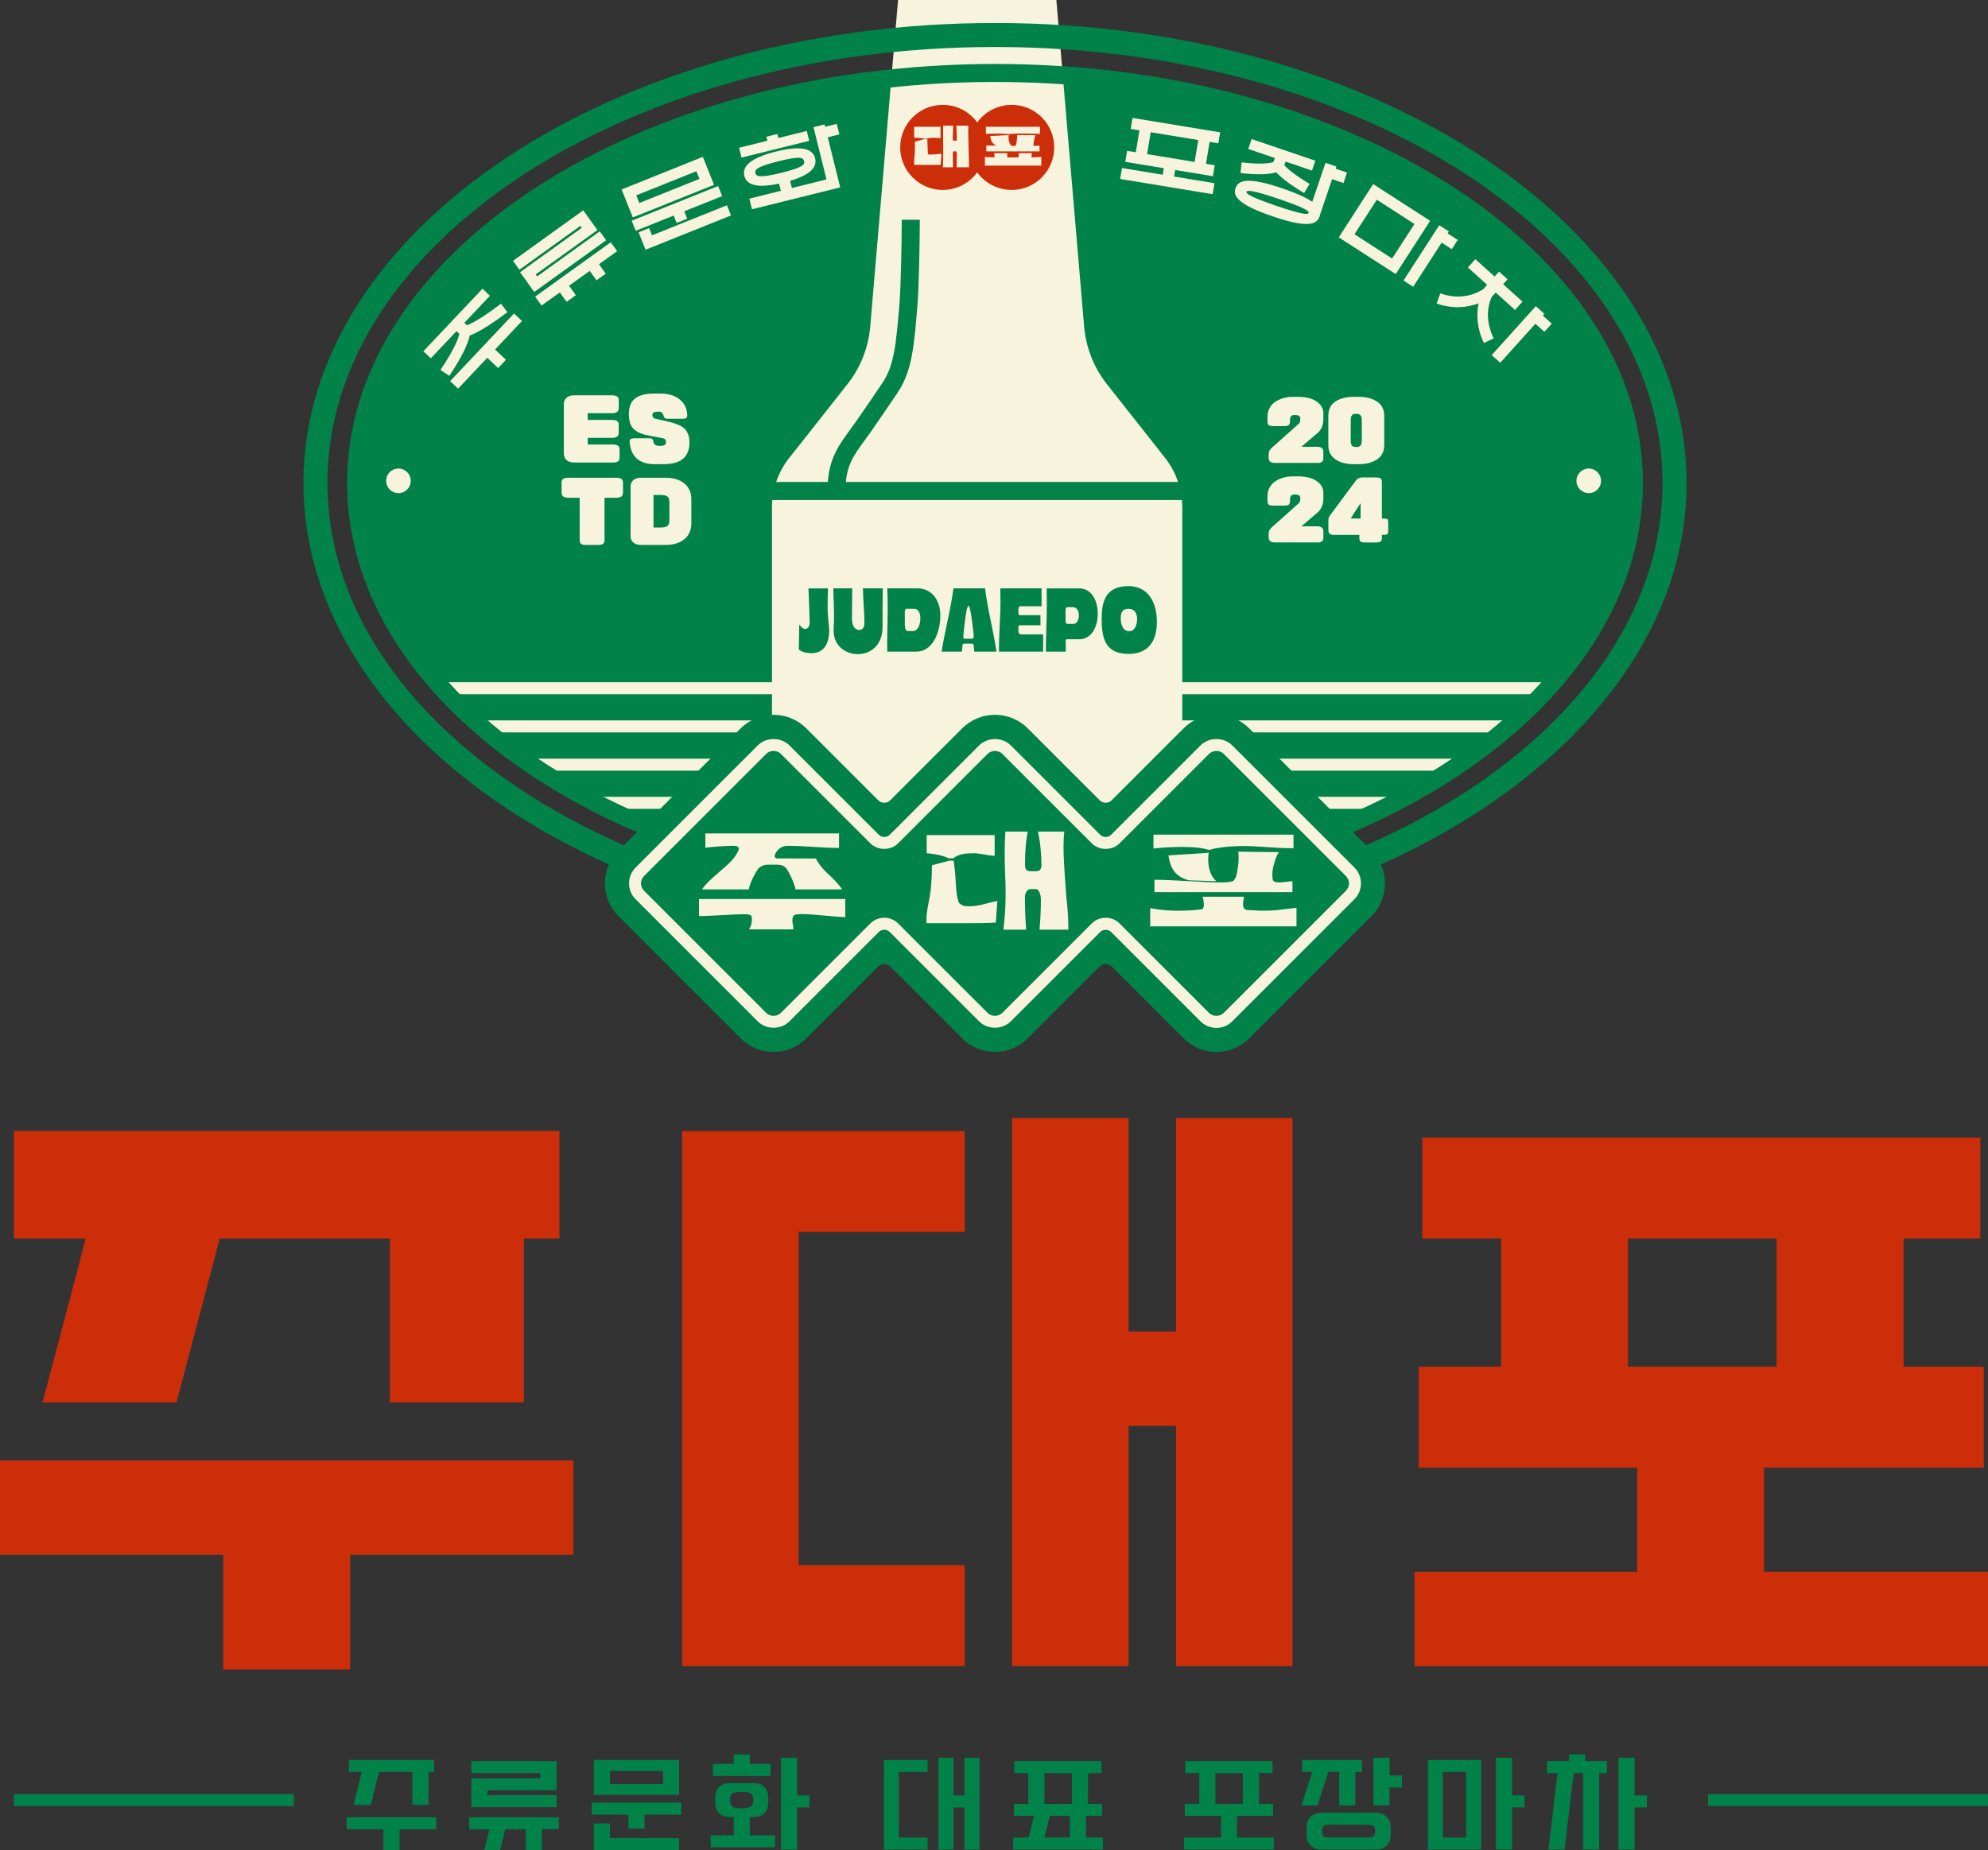<?xml version="1.0" encoding="UTF-8"?>
<svg id="Layer_2" data-name="Layer 2" xmlns="http://www.w3.org/2000/svg" viewBox="0 0 416.66 387.86">
  <rect x="0" y="0" width="416.66" height="387.86" fill="#333333" stroke="none"/>
  <defs>
    <style>
      .cls-1 {
        fill: #008248;
      }

      .cls-2 {
        fill: #cc2e0a;
      }

      .cls-3 {
        fill: #f7f3dc;
      }
    </style>
  </defs>
  <g id="Layer_1-2" data-name="Layer 1">
    <g>
      <g>
        <ellipse class="cls-1" cx="208.54" cy="101.25" rx="133.88" ry="85.96"/>
        <path class="cls-1" d="M208.54,189.1c-74.86,0-135.77-39.41-135.77-87.85S133.68,13.41,208.54,13.41s135.77,39.41,135.77,87.84-60.9,87.85-135.77,87.85ZM208.54,17.18c-72.78,0-131.99,37.71-131.99,84.07s59.21,84.07,131.99,84.07,131.99-37.71,131.99-84.07S281.32,17.18,208.54,17.18Z"/>
      </g>
      <path class="cls-3" d="M244.49,96.37l-12.48-15.82c-2.75-3.48-4.41-7.69-4.79-12.1L221.4,0h-33.18l-5.83,68.45c-.38,4.42-2.04,8.63-4.79,12.1l-12.48,15.82c-2.15,2.89-3.32,6.4-3.32,10v63.19h85.99v-63.19c0-3.6-1.16-7.11-3.32-10Z"/>
      <rect class="cls-1" x="158.94" y="101.04" width="90.84" height="3.78"/>
      <rect class="cls-3" x="92.62" y="143.02" width="231.43" height="2.52"/>
      <rect class="cls-3" x="100.38" y="151.02" width="215.91" height="2.52"/>
      <rect class="cls-3" x="110.82" y="159.04" width="195.02" height="2.52"/>
      <rect class="cls-3" x="125.47" y="167.04" width="165.73" height="2.52"/>
      <g>
        <path class="cls-3" d="M96.27,69.98l-.59-.56-5.39,5.7-1.56-1.48,12.4-13.12,1.56,1.48-5.37,5.68.54.51c1.16-.42,3.44-1.72,7.15-4.53l1.34,1.79c-3.84,2.88-6.39,4.36-7.9,4.88-.33,1.67-1.57,4.44-4.28,8.46l-1.86-1.23c2.65-3.95,3.71-6.37,3.96-7.57ZM94.34,79.9l13.4-14.19,1.67,1.58-5.65,5.98,2.28,2.15-1.64,1.74-2.28-2.15-6.11,6.47-1.67-1.58Z"/>
        <path class="cls-3" d="M109,57.06l12.93-9.3-.29-.41-12.78,9.19-1.34-1.86,14.72-10.59,2.97,4.14-12.93,9.3.29.41,13.13-9.44,1.34,1.87-15.07,10.84-2.97-4.14ZM112.16,62.18l15.85-11.39,1.34,1.86-3.81,2.74,1.42,1.98-1.94,1.4-1.42-1.98-4.33,3.11,1.42,1.98-1.94,1.4-1.42-1.98-3.83,2.75-1.34-1.86Z"/>
        <path class="cls-3" d="M130.28,39.72l17.03-6.84,2.35,5.86-17.03,6.84-2.35-5.86ZM132.39,46.27l18.12-7.27.85,2.11-7.95,3.19.62,1.55-2.22.89-.62-1.55-7.95,3.19-.85-2.11ZM146.59,37.5l-.64-1.6-12.59,5.05.64,1.6,12.59-5.05ZM133.83,48.71l2.22-.89.61,1.51,15.7-6.3.86,2.13-17.92,7.19-1.46-3.64Z"/>
        <path class="cls-3" d="M154.89,30.98l5.95-1.48-.21-.84,2.3-.57.21.84,5.95-1.48.51,2.07-14.19,3.52-.51-2.07ZM157.06,41.64l6.6-1.64-.38-1.51c-4.77,1.04-6.82.22-7.28-1.62-.48-1.95,1.17-3.74,6.67-5.11,5.5-1.37,7.69-.5,8.17,1.42.44,1.77-.81,3.41-5.24,4.73l.37,1.51,7.25-1.8-2.72-10.96,2.32-.58.12.49,2.44-.6.55,2.21-2.44.6,2.61,10.5-18.49,4.59-.55-2.23ZM168.52,33.76c-.19-.77-.9-1.06-5.34.04-4.48,1.11-5.04,1.74-4.86,2.49.18.74.97,1.04,5.46-.07,4.44-1.1,4.93-1.69,4.74-2.46Z"/>
      </g>
      <g>
        <path class="cls-3" d="M235.14,35.22l8.55,1.41.23-1.37-8.08-1.33.38-2.31,1.83.3.76-4.59-1.83-.3.38-2.31,18.37,3.02-.38,2.31-1.83-.3-.76,4.59,1.83.3-.38,2.3-7.91-1.3-.22,1.37,8.46,1.39-.38,2.31-19.39-3.19.38-2.31ZM250.38,33.95l.76-4.59-9.96-1.64-.76,4.59,9.95,1.64Z"/>
        <path class="cls-3" d="M268.75,39.48c3.08,1.05,5.05,1.97,6.28,2.83l2.78-8.18,2.28.78-.16.46,2.39.81-.74,2.19-2.39-.81-2.56,7.54c0,.1-.05.21-.09.33-.6,1.78-2.82,2.31-9.79-.07-6.81-2.32-8.43-4.05-7.8-5.92.61-1.8,2.85-2.32,9.8.04ZM266.89,33.97l.29-.85-5.56-1.89.71-2.08,13.35,4.54-.7,2.07-5.54-1.88-.26.76c.66.76,2.22,2.07,5.3,3.91l-1.16,1.92c-3.08-1.85-4.92-3.32-5.84-4.35-1.42.44-3.84.6-7.5.15l.25-2.23c3.67.43,5.71.25,6.66-.07ZM274.28,44.55c-.04-.4-1.08-1.09-6.27-2.85-5.67-1.93-6.65-1.83-6.77-1.48-.11.32.6,1,6.27,2.93,5.45,1.85,6.54,1.84,6.74,1.55h-.02s.05-.15.05-.15Z"/>
        <path class="cls-3" d="M287.8,38.59l11.94,7.7-7.21,11.17-11.94-7.7,7.21-11.17ZM291.77,54.2l4.68-7.24-7.89-5.09-4.68,7.24,7.89,5.09ZM301.64,47.21l2.02,1.31-.26.41,2.12,1.37-1.25,1.94-2.12-1.37-5.97,9.25-2.02-1.31,7.49-11.6Z"/>
        <path class="cls-3" d="M310.89,60.6l.8-.89-4.04-3.64,1.56-1.74,4.04,3.64.93-1.03,1.79,1.61-.93,1.03,4.06,3.66-1.57,1.74-4.06-3.66-.78.87c-1,2.05-1.35,5.14.36,8.74l-2.04.98c-1.48-3.07-1.6-6-1.12-8.32-2.37.91-5.48,1.22-8.79.04l.76-2.13c3.76,1.33,6.94.46,9.04-.9ZM321.89,64.18l1.79,1.61-.33.36,1.88,1.69-1.55,1.72-1.88-1.69-7.37,8.18-1.79-1.61,9.24-10.25Z"/>
      </g>
      <g>
        <path class="cls-3" d="M118.17,95.05v-10.27c0-.62.2-1.1.59-1.42.39-.33.92-.49,1.6-.49h7.9c.46,0,.81.08,1.06.23s.36.42.36.8v1.67c0,.7-.47,1.05-1.42,1.05h-5.08v1.41h5.08c.46,0,.81.08,1.06.23.24.15.36.42.36.8v1.69c0,.7-.47,1.04-1.42,1.04h-5.08v1.4h5.25c.95,0,1.42.32,1.42.96v1.8c0,.38-.12.65-.36.8-.24.14-.59.22-1.05.22h-8.07c-.67,0-1.2-.16-1.6-.49-.39-.33-.59-.8-.59-1.42Z"/>
        <path class="cls-3" d="M144.51,92.65c0,1.6-.46,2.77-1.37,3.53-.92.76-2.28,1.13-4.08,1.13h-1.83c-3.16,0-4.91-1.47-5.25-4.42-.05-.34-.02-.6.1-.76.12-.17.42-.25.91-.25h2.99c.35,0,.59.04.71.13.12.09.2.26.22.51.04.29.16.52.36.69.21.17.46.26.76.26h.3c.41,0,.72-.05.93-.16.21-.11.32-.33.32-.66,0-.22-.06-.39-.19-.52-.12-.13-.24-.21-.35-.23-.11-.03-.26-.06-.48-.1l-2.39-.45c-.76-.14-1.39-.31-1.89-.5-.5-.19-.95-.46-1.34-.8-.4-.34-.69-.77-.87-1.31-.18-.54-.27-1.19-.27-1.96,0-1.49.43-2.57,1.3-3.25.87-.68,2.18-1.02,3.95-1.02h1.4c1.62,0,2.93.39,3.93,1.17,1,.78,1.55,1.82,1.65,3.13.02.33-.02.58-.14.74-.12.16-.4.24-.85.24h-3.01c-.32,0-.55-.04-.68-.14-.13-.09-.23-.26-.29-.52-.12-.56-.45-.83-.99-.83h-.3c-.68,0-1.03.23-1.03.67,0,.16.02.29.06.39.04.1.1.18.19.24s.16.1.23.13c.07.03.16.05.29.07l2.02.47c.66.15,1.19.28,1.6.4.4.12.85.29,1.33.52.48.23.85.49,1.11.77.26.28.48.65.66,1.11.18.45.27.98.27,1.58Z"/>
        <path class="cls-3" d="M129.15,104.35h-2.45v8.86c0,.35-.1.61-.29.78-.19.17-.52.25-.98.25h-2.67c-.49,0-.82-.08-1-.25-.18-.17-.27-.43-.27-.78v-8.86h-2.37c-.95,0-1.42-.35-1.42-1.04v-2.14c0-.38.12-.65.36-.8s.59-.22,1.06-.22h10.03c.46,0,.81.07,1.06.22s.36.42.36.8v2.14c0,.7-.47,1.04-1.42,1.04Z"/>
        <path class="cls-3" d="M144.9,104.67v5.03c0,1.42-.49,2.54-1.47,3.34-.98.8-2.29,1.2-3.93,1.2h-5.15c-.67,0-1.2-.16-1.6-.49s-.59-.8-.59-1.42v-10.27c0-.62.2-1.1.59-1.42.39-.33.92-.49,1.6-.49h5.15c1.64,0,2.95.4,3.93,1.2.98.8,1.47,1.91,1.47,3.33ZM140.3,109.08v-3.84c0-.56-.15-.94-.44-1.16-.29-.22-.78-.32-1.45-.32h-1.44v6.83h1.44c.68,0,1.17-.1,1.46-.31.29-.21.43-.61.43-1.2Z"/>
      </g>
      <g>
        <path class="cls-3" d="M276,97.04h-8.83c-.84,0-1.27-.34-1.27-1.02v-.87c0-.45.2-.86.59-1.22l5.62-5.01c.11-.09.19-.17.24-.23.04-.06.09-.17.12-.32s.06-.35.06-.6c0-.51-.32-.76-.96-.76h-.34c-.58,0-.86.35-.86,1.04v.33c0,.34-.08.58-.25.73-.17.15-.48.22-.94.22h-2.32c-.49,0-.81-.08-.97-.23s-.24-.41-.24-.76v-.99c0-.68.15-1.3.46-1.85.31-.55.72-.98,1.23-1.31.51-.32,1.07-.57,1.68-.74.61-.17,1.23-.26,1.87-.26h1.23c.87,0,1.69.11,2.45.33.77.22,1.42.6,1.97,1.15.55.54.82,1.21.82,1.99v1.18c0,1.29-.42,2.28-1.27,2.98l-3.33,2.84h3.24c.91,0,1.36.34,1.36,1.01v1.4c0,.37-.11.63-.34.78-.22.15-.57.22-1.03.22Z"/>
        <path class="cls-3" d="M290.12,93.34c0,1.3-.5,2.29-1.49,2.96-.99.67-2.28,1.01-3.88,1.01h-1c-1.6,0-2.89-.34-3.87-1.01-.98-.67-1.48-1.66-1.48-2.96v-6.2c0-1.31.49-2.3,1.48-2.96s2.27-.99,3.87-.99h1c1.6,0,2.89.34,3.88,1.01.99.67,1.49,1.66,1.49,2.98v6.17ZM285.41,92.48v-4.47c0-.84-.34-1.26-1.04-1.26h-.31c-.64,0-.96.42-.96,1.26v4.47c0,.82.32,1.22.96,1.22h.31c.69,0,1.04-.41,1.04-1.22Z"/>
        <path class="cls-3" d="M276,113.71h-8.83c-.84,0-1.27-.34-1.27-1.02v-.87c0-.45.2-.86.59-1.22l5.62-5.01c.11-.09.19-.17.24-.23.04-.06.09-.17.12-.32.04-.15.06-.35.06-.6,0-.51-.32-.76-.96-.76h-.34c-.58,0-.86.35-.86,1.04v.33c0,.34-.08.58-.25.73-.17.15-.48.22-.94.22h-2.32c-.49,0-.81-.08-.97-.23s-.24-.41-.24-.76v-.99c0-.68.15-1.3.46-1.85.31-.55.72-.98,1.23-1.31.51-.33,1.07-.57,1.68-.74.61-.17,1.23-.26,1.87-.26h1.23c.87,0,1.69.11,2.45.33.77.22,1.42.6,1.97,1.15.55.54.82,1.21.82,1.99v1.18c0,1.29-.42,2.29-1.27,2.98l-3.33,2.84h3.24c.91,0,1.36.34,1.36,1.01v1.4c0,.37-.11.63-.34.78-.22.14-.57.22-1.03.22Z"/>
        <path class="cls-3" d="M284.91,112.13h-5.31c-.43,0-.74-.08-.92-.25-.18-.17-.27-.41-.27-.73v-2.03c0-.29.03-.51.1-.66.06-.15.2-.36.4-.63l5.14-6.92c.14-.2.25-.34.33-.42.08-.08.22-.17.43-.26.21-.09.47-.14.78-.14h2.74c.51,0,.86.07,1.03.2.18.14.27.4.27.81v7.6h.25c.46,0,.75.04.88.13.13.09.19.32.19.71v1.74c0,.36-.07.59-.21.7-.14.1-.43.15-.86.15h-.25v.67c0,.33-.09.57-.26.71-.17.14-.5.21-.97.21h-2.26c-.5,0-.83-.07-.99-.2s-.24-.37-.24-.71v-.67ZM285.16,108.7v-3.21l-2.09,3.21h2.09Z"/>
      </g>
      <path class="cls-1" d="M208.54,189.1c-74.86,0-135.77-39.41-135.77-87.85S133.68,13.41,208.54,13.41s135.77,39.41,135.77,87.84-60.9,87.85-135.77,87.85ZM208.54,17.18c-72.78,0-131.99,37.71-131.99,84.07s59.21,84.07,131.99,84.07,131.99-37.71,131.99-84.07S281.32,17.18,208.54,17.18Z"/>
      <path class="cls-1" d="M208.54,197.69c-79.92,0-144.95-43.26-144.95-96.43S128.62,4.82,208.54,4.82s144.95,43.26,144.95,96.43-65.02,96.43-144.95,96.43ZM208.54,9.85c-77.15,0-139.91,41-139.91,91.4s62.76,91.4,139.91,91.4,139.91-41,139.91-91.4S285.69,9.85,208.54,9.85Z"/>
      <g>
        <circle class="cls-2" cx="197.59" cy="30.9" r="8.92"/>
        <circle class="cls-2" cx="212.03" cy="30.9" r="8.92"/>
      </g>
      <g>
        <path class="cls-3" d="M191.73,31.95c.02-.77.04-1.53.03-2.24l1.92-.55s.06-.01.06-.03h.61c.02.48.05.98.06,1.51,0,.58.03,1.15.1,1.64.07.1.17.13.31.13.85,0,1.59-.12,2.51-.18l-.19,2.32c-.79.02-1.67.02-2.57.02h-2.97c-.03-.84.08-1.73.13-2.62ZM191.6,26.58h5.52v2.38c-.47,0-.99-.09-1.41-.09-.46,0-.99.03-1.37.17h-.61c-.58-.12-1.82-.16-2.13-.17v-2.29ZM197.68,30.43c-.02-1.45-.02-2.76,0-4.09h2.11c-.06.9-.09,1.92-.09,2.91,0,.21.07.23.18.23h.49c.09,0,.17-.04.17-.19,0-.98-.04-2-.11-2.95h2.52c-.02.76-.03,1.57,0,2.39.02,1.18.06,2.34.08,3.52.05,1.01.06,1.94.06,2.82h-2.6c.03-.98.05-1.99.04-2.99,0-.18-.06-.35-.15-.35h-.49c-.11,0-.18.11-.18.31,0,.98,0,2.05.03,3.04h-2.12c.07-1.47.09-2.98.06-4.64Z"/>
        <path class="cls-3" d="M206.39,32.91c.56.04,1.31.08,1.9.08.07,0,.14-.02.16-.1,0-.26-.04-.54-.09-.78h2.76c-.02.25-.03.54,0,.78.02.09.13.11.22.11h1.96c.12,0,.19-.06.22-.14.02-.25,0-.54,0-.75h2.75c0,.27-.12.55-.08.82,0,.03.05.05.13.05.6,0,1.37-.03,1.93-.1v1.84h-11.83v-1.82ZM206.63,26.58h11.34v1.47c-1.49,0-2.69-.08-3.89-.07-.92.01-1.77.04-2.67.13-.55-.05-1.15-.09-1.76-.1-.94,0-1.99,0-3.02.05v-1.48ZM208.86,30.52c-.91-.37-1.21-1.09-1.31-2.01l3.86-.19c-.09.73.02,1.78.6,2.27h.48c.07,0,.29,0,.39-.05.13-.36.18-.76.24-1.19.04-.35.07-.72.07-1.04l3.81.02c-.1.3-.18.63-.26,1.03-.09.41-.12.78-.14,1.15.03.05.09.07.18.07.37,0,.73-.02,1.1-.04v1.19h-11.16v-1.23c.68,0,1.41.01,2.14.02Z"/>
      </g>
      <path class="cls-3" d="M80.93,100.8c0-1.42,1.15-2.58,2.58-2.58s2.58,1.15,2.58,2.58-1.15,2.58-2.58,2.58-2.58-1.15-2.58-2.58Z"/>
      <path class="cls-3" d="M330.4,100.8c0-1.42,1.15-2.58,2.58-2.58s2.58,1.15,2.58,2.58-1.15,2.58-2.58,2.58-2.58-1.15-2.58-2.58Z"/>
      <g>
        <path class="cls-1" d="M287.43,178.31l-25.61-25.61c-3.8-3.8-9.96-3.8-13.76,0l-15.07,15.07c-.69.69-1.82.69-2.51,0l-15.07-15.07c-3.8-3.8-9.96-3.8-13.76,0l-15.07,15.07c-.69.69-1.82.69-2.51,0l-15.07-15.07c-3.8-3.8-9.96-3.8-13.76,0l-25.61,25.61c-3.8,3.8-3.8,9.96,0,13.76l25.61,25.61c3.8,3.8,9.96,3.8,13.76,0l15.07-15.07c.69-.69,1.82-.69,2.51,0l15.07,15.07c3.8,3.8,9.96,3.8,13.76,0l15.07-15.07c.69-.69,1.82-.69,2.51,0l15.07,15.07c3.8,3.8,9.96,3.8,13.76,0l25.61-25.61c3.8-3.8,3.8-9.96,0-13.76Z"/>
        <path class="cls-3" d="M254.94,215.49c-1.25,0-2.43-.49-3.32-1.37l-18.74-18.74c-.61-.61-1.68-.61-2.29,0l-18.74,18.74c-1.78,1.77-4.86,1.77-6.63,0l-18.74-18.74c-.63-.63-1.66-.63-2.29,0l-18.74,18.74c-1.77,1.77-4.86,1.77-6.63,0l-25.61-25.61c-.89-.89-1.37-2.06-1.37-3.32s.49-2.43,1.37-3.32l25.61-25.61c1.77-1.77,4.86-1.77,6.63,0l18.74,18.74c.61.61,1.68.61,2.29,0l18.74-18.74c1.77-1.77,4.86-1.77,6.63,0l18.74,18.74c.61.61,1.68.61,2.29,0l18.74-18.74c1.78-1.77,4.86-1.77,6.64,0l25.61,25.61c.89.89,1.37,2.06,1.37,3.32s-.49,2.43-1.37,3.32l-25.61,25.61c-.89.89-2.07,1.37-3.32,1.37ZM231.74,192.39c1.1,0,2.14.43,2.92,1.21l18.74,18.74c.82.82,2.25.82,3.08,0l25.61-25.61c.41-.41.64-.96.64-1.54s-.23-1.13-.64-1.54l-25.61-25.61c-.82-.82-2.25-.82-3.08,0l-18.74,18.74c-1.56,1.57-4.29,1.57-5.85,0l-18.74-18.74c-.82-.82-2.25-.82-3.08,0l-18.74,18.74c-1.56,1.57-4.29,1.57-5.85,0l-18.74-18.74c-.82-.82-2.25-.82-3.07,0l-25.61,25.61c-.41.41-.64.96-.64,1.54s.23,1.13.64,1.54l25.61,25.61c.82.82,2.25.82,3.07,0l18.74-18.74c1.61-1.61,4.24-1.61,5.85,0l18.74,18.74c.82.82,2.25.82,3.08,0l18.74-18.74c.78-.78,1.82-1.21,2.92-1.21Z"/>
      </g>
      <g>
        <path class="cls-1" d="M168.77,131.84c.56,0,.93-.47.93-1.39s-.21-6.22-.26-7.1h4.11c-.07.98-.09,2.51-.09,3.98,0,2.22.33,4.13.33,4.69,0,3.83-1.82,4.9-3.7,4.9-1.06,0-1.97-.19-2.67-.75l.1-5.24c.4.57.8.92,1.26.92Z"/>
        <path class="cls-1" d="M174.68,123.34h3.94c-.03,2.37-.06,4.41-.06,6.44,0,1.64.79,2.28,1.55,2.28.59,0,1.06-.47,1.06-1.45,0-2.32-.27-4.71-.31-7.27h4.16c-.06,2.66-.06,5.41-.05,8.1.02,3.86-2.56,5.69-5.17,5.69s-5.36-1.81-5.07-5.48c.06-.89.07-1.81.07-2.75,0-1.92-.14-3.86-.14-5.56Z"/>
        <path class="cls-1" d="M197.05,129.88c-.25,3.24-1.78,6.73-5.03,6.73h-6.06c-.07-2.73.09-5.88.09-9.03,0-1.41-.02-2.85-.09-4.24h6.33c3.37,0,5.11,3.15,4.75,6.54ZM190.24,132.29h1.11c1.04,0,1.54-1.38,1.54-2.69,0-1.11-.4-1.98-1.33-1.98h-1.57c-.31,0-.35.43-.35.77v2.54c0,1.06.37,1.36.59,1.36Z"/>
        <path class="cls-1" d="M208.83,136.61h-4.62l-.15-1.47c-.06-.08-.17-.21-.3-.21h-1.69c-.18,0-.26.09-.32.21l-.15,1.47h-4.25c.64-4.2,1.92-8.82,2.48-13.27h6.63c.51,4.43,1.81,9.05,2.37,13.27ZM202.09,133.9h1.66c.18,0,.33-.21.33-.58,0-.45-.67-6.28-1.02-6.28h-.11c-.49,0-1.05,6.18-1.05,6.41,0,.24.07.45.19.45Z"/>
        <path class="cls-1" d="M213.45,127.73v.83c0,.41.21.41.25.41h4.37v2.11h-4.37c-.13,0-.25.08-.25.36v.85c0,.21.06.7.53.7h4.65v3.62h-9.25c-.05-3.28.31-7.05.31-10.63,0-.89-.01-1.77-.03-2.64h8.64v3.75h-4.41c-.27,0-.43.15-.43.64Z"/>
        <path class="cls-1" d="M230.08,128.62c0,2.83-1.34,5.39-3.9,5.39h-2.54c-.21,0-.35.15-.29.51l.03,2.09h-4.17c-.03-3.05.19-6.22.19-9.59,0-1.22-.01-2.45-.03-3.67h6.8c2.62,0,3.9,2.56,3.9,5.28ZM223.65,130.79h1.33c.74,0,1.14-.89,1.14-1.77s-.39-1.73-1.22-1.73h-1.23c-.24,0-.34.3-.34.7v2.09c0,.47.21.72.33.72Z"/>
        <path class="cls-1" d="M230.9,129.58c0-4.2,1.34-6.71,5.62-6.71,3.93,0,5.95,3.15,5.95,7.52,0,3.54-1.44,6.69-5.92,6.69-4.93,0-5.66-3.26-5.66-7.5ZM236.64,132.33c1.25,0,1.69-1.47,1.69-2.54,0-1.3-.63-2.17-1.81-2.17-1.31,0-1.63.83-1.63,2,0,1.47.57,2.71,1.75,2.71Z"/>
      </g>
      <path class="cls-1" d="M177.26,101.95l-3.78-.04c.03-2.33.49-4.54,1.39-6.56.86-1.94,2.12-3.65,3.33-5.31.4-.55.8-1.09,1.17-1.63l.6-.86c1.67-2.4,3.39-4.89,5.03-7.36,2.36-3.56,2.79-7.68,3.53-16.66.24-2.86.48-12.7.47-17.47h3.78c0,4.89-.23,14.77-.48,17.78-.74,8.97-1.15,13.91-4.15,18.43-1.66,2.5-3.39,5.01-5.07,7.43l-.6.86c-.39.57-.81,1.14-1.23,1.71-1.1,1.5-2.23,3.05-2.93,4.61-.69,1.55-1.05,3.25-1.07,5.06Z"/>
      <g>
        <path class="cls-3" d="M157.55,193.35c.03-.32.05-.82,0-1.16-.11-.34-.45-.53-1.4-.53-2.93,0-6.58.37-9.65.37v-3.57h30.66v3.81c-2.59-.08-6-.58-8.72-.63-.71-.03-1.51,0-1.96.18-.37.34-.42.71-.4,1.32.03.61.24,1.16.21,1.69h-9.3c.26-.4.45-.9.56-1.48ZM151.66,182.01c1.72-1.45,2.7-2.67,3.2-3.96.03-.55-.34-.74-1.27-.74-1.88,0-4.28.24-5.76.4v-2.99h28.02v3.04c-3.59,0-7.3-.45-10.92-.45-1.14.11-1.72.61-2.14,1.19-.34.42-.74,1.35.03,1.45l8.19.03c.45.98,1.27,1.98,2.14,2.85,1.27,1.16,2.35,2.19,3.38,3.62h-9.81c-.03-.77-1.24-3.49-1.93-4.44-.63-.66-1.3-.74-2.01-.74h-1.88c-.71,0-1.35.26-1.96.79-.87,1.27-1.72,2.96-2.01,4.39h-9.81c1.03-1.56,3.22-3.25,4.52-4.44Z"/>
        <path class="cls-3" d="M195.07,186.58c.18-1.82.26-3.62.24-5.18l3.36-.9c.11,0,.13-.03.13-.08h1.08c.16,1.27.32,2.51.4,4.02.11,1.77.19,3.54.69,4.78.48.58,1.11.77,2.06.77,2.38,0,3.86-.74,6-1.11l-.32,4.52c-1.74.13-3.62.13-6.11.13h-8.41c-.19-2.11.58-4.52.87-6.95ZM194.22,175.06h14.25v4.36c-1.45-.05-3.01-.55-4.44-.55s-3.28.16-4.18,1.06h-1.08c-1.24-.74-3.83-1.01-4.55-1.06v-3.81ZM210.66,183.33c-.13-3.51-.13-6.24.05-8.99h4.7c-.4,1.82-.58,4.41-.58,6.87,0,1.27.48,1.43,1.19,1.43h1.11c.61,0,1.11-.26,1.14-1.19,0-2.35-.24-4.97-.74-7.11h5.52c-.19,1.85-.19,4.1-.05,6.34.11,2.48.34,4.92.5,7.43.32,2.72.42,4.94.42,6.79h-6.05c.18-2.01.29-4.23.29-6.37-.03-1.08-.45-2.14-1.03-2.14h-1.11c-.69,0-1.21.66-1.21,1.88,0,1.98.11,4.57.26,6.63h-4.78c.42-3.36.61-6.98.37-11.58Z"/>
        <path class="cls-3" d="M241.1,190.39c2.03.37,3.59.5,5.52.53,1.74,0,3.49-.03,5.31-.32.42-.24.4-.85.37-1.24-.03-.45-.11-.98-.27-1.37h8.72c-.13.58-.27,1.19-.19,1.9.05.5.29.74.71.87,1.77.11,3.12.19,4.94.13,1.77-.05,3.67-.42,5.52-.58v3.89h-30.66v-3.81ZM241.76,174.98h29.34v2.83c-3.94.03-7.43-.5-10.97-.45-2.67.05-4.86.29-6.77.82-1.06-.34-2.27-.53-3.73-.58-2.19-.11-5.13-.05-7.88.29v-2.91ZM255.95,184.99c.4,0,1.93,0,2.56-.32.69-.79.82-1.9.98-3.2.13-1,.16-2.14.03-2.93l8.51.11c-.5.74-.79,1.61-1.14,2.93-.29,1.16-.27,2.09-.11,2.93.21.34.58.48,1.19.48.98,0,1.9-.16,2.91-.27v2.3h-28.92v-2.59c4.02,0,9.99.56,13.98.56ZM253.33,178.76c-.29,1.85-.05,4.57,1.61,5.97l-5.74-.18c-3.01-.77-3.94-2.7-4.31-5.23l8.43-.55Z"/>
      </g>
      <g>
        <path class="cls-2" d="M73.39,325.95v24.02h-26.61v-24.02H0v-19.79h120.17v19.79h-46.78ZM117.25,237.1v22.52h-7.46v34.39h-28.07v-34.39h-35.67l-9.06,34.39H8.92l9.06-34.39H2.92v-22.52h114.33Z"/>
        <path class="cls-2" d="M142.98,237.1h59.21v21.15h-34.8v69.88h34.8v21.16h-59.21v-112.19ZM270.9,349.29h-24.42v-50.36h-9.94v50.36h-24.42v-114.92h24.42v44.77h9.94v-44.77h24.42v114.92Z"/>
        <path class="cls-2" d="M298.09,238.47h116.96v21.15h-16.08v26.89h16.81v21.16h-46.05v21.84h46.93v19.79h-120.17v-19.79h46.64v-21.84h-45.76v-21.16h17.25v-26.89h-16.52v-21.15ZM341.22,286.51h31.14v-26.89h-31.14v26.89Z"/>
      </g>
      <g>
        <path class="cls-1" d="M83.74,383.48v4.38h-3.38v-4.38h-7.71v-2.52h18.8v2.52h-7.71ZM89.81,371.47v6.9h-3.38v-6.9h-7.01l-1.69,6.9h-3.61l1.67-6.9h-2.66v-2.53h17.87v2.53h-1.18Z"/>
        <path class="cls-1" d="M102.59,383.48h-4.26v-2.52h18.8v2.52h-3.54v4.38h-3.38v-4.38h-4.31l-1.09,4.38h-3.31l1.09-4.38ZM98.79,372.77h14.49v-1.06h-14.49v-2.52h17.87v6.11h-14.49v1.02h14.49v2.52h-17.87v-6.07Z"/>
        <path class="cls-1" d="M135.09,380.41v2.94h-3.38v-2.94h-7.71v-2.52h18.8v2.52h-7.71ZM142.34,368.94v7.34h-17.87v-7.34h17.87ZM124.46,382.26h3.38v3.08h14.49v2.52h-17.87v-5.6ZM127.85,371.24v2.75h11.11v-2.75h-11.11Z"/>
        <path class="cls-1" d="M157.96,373.81c.56,0,1.03.08,1.42.24.39.16.71.39.95.68.24.3.42.64.53,1.04.12.4.17.84.17,1.32v.53c0,.48-.06.92-.17,1.32-.12.4-.29.75-.53,1.04s-.56.52-.95.68c-.39.16-.87.24-1.42.24h-.81v3.84h5.28v2.53h-13.47v-2.53h4.82v-3.84h-.81c-.56,0-1.03-.08-1.42-.24-.39-.16-.71-.39-.95-.68-.24-.29-.42-.64-.53-1.04-.12-.4-.17-.84-.17-1.32v-.53c0-.48.06-.92.17-1.32.12-.4.29-.75.53-1.04.24-.29.56-.52.95-.68.39-.16.87-.24,1.42-.24h5ZM161.51,372.3h-12.08v-2.53h4.35v-1.99h3.38v1.99h4.35v2.53ZM155.46,379.08c.91,0,1.54-.12,1.9-.35.35-.23.53-.67.53-1.32v-.12c0-.65-.18-1.09-.53-1.32-.36-.23-.99-.35-1.9-.35s-1.54.12-1.9.35c-.36.23-.53.67-.53,1.32v.12c0,.65.18,1.09.53,1.32.35.23.99.35,1.9.35ZM167.06,376.38h2.59v2.52h-2.59v8.84h-3.38v-19.26h3.38v7.9Z"/>
        <path class="cls-1" d="M194.4,387.74h-9.14v-18.8h9.14v2.53h-6v13.75h6v2.52ZM199.84,376.38h2.29v-7.9h3.15v19.26h-3.15v-8.84h-2.29v8.84h-3.15v-19.26h3.15v7.9Z"/>
        <path class="cls-1" d="M231.01,380.68h-3.4v4.54h3.54v2.52h-18.8v-2.52h3.24l1.13-4.54h-4.24v-2.52h3.03v-6.46h-2.92v-2.52h18.29v2.52h-2.85v6.46h2.96v2.52ZM218.9,378.16h5.76v-6.46h-5.76v6.46ZM218.9,385.22h5.32v-4.54h-4.19l-1.13,4.54Z"/>
        <path class="cls-1" d="M266.84,380.68h-7.57v4.54h7.71v2.52h-18.8v-2.52h7.71v-4.54h-7.57v-2.52h3.03v-6.46h-2.92v-2.52h18.29v2.52h-2.85v6.46h2.96v2.52ZM254.73,378.16h5.76v-6.46h-5.76v6.46Z"/>
        <path class="cls-1" d="M285.46,368.94v2.53h-1.39v7.01h-3.38v-7.01h-2.29l-2.27,7.01h-3.38l2.27-7.01h-2.11v-2.53h12.55ZM276.82,387.74c-.42,0-.81-.07-1.17-.21-.36-.14-.68-.34-.95-.61-.27-.27-.48-.59-.64-.97-.15-.38-.23-.81-.23-1.28v-1.58c0-.48.08-.9.23-1.28.15-.38.37-.7.64-.97.27-.27.59-.47.95-.61.36-.14.75-.21,1.17-.21h11.67c.42,0,.81.07,1.17.21.36.14.68.34.95.61.27.27.48.6.64.97.15.38.23.81.23,1.28v1.58c0,.48-.08.9-.23,1.28-.15.38-.37.7-.64.97-.27.27-.59.47-.95.61-.36.14-.75.21-1.17.21h-11.67ZM278.53,382.53c-.57,0-.95.1-1.15.3-.19.2-.29.55-.29,1.04s.1.84.29,1.04c.19.2.58.3,1.15.3h8.24c.57,0,.95-.1,1.15-.3.19-.2.29-.55.29-1.04s-.1-.84-.29-1.04c-.19-.2-.57-.3-1.15-.3h-8.24ZM291.24,372.21h2.59v2.52h-2.59v3.75h-3.38v-10h3.38v3.73Z"/>
        <path class="cls-1" d="M310.43,368.94v18.8h-11.16v-18.8h11.16ZM302.42,371.47v13.75h4.86v-13.75h-4.86ZM316.92,376.38h2.59v2.52h-2.59v8.84h-3.38v-19.26h3.38v7.9Z"/>
        <path class="cls-1" d="M328.84,369.18v-1.39h3.38v1.39h4.58v2.52h-1.62v16.04h-3.38v-16.04h-1.97l-1.92,16.04h-3.38l1.9-16.04h-2.18v-2.52h4.58ZM342.59,376.38h2.59v2.52h-2.59v8.84h-3.38v-19.26h3.38v7.9Z"/>
      </g>
      <rect class="cls-1" x="2.92" y="376.1" width="58.67" height="2.52"/>
      <rect class="cls-1" x="357.99" y="376.1" width="58.67" height="2.52"/>
    </g>
  </g>
</svg>